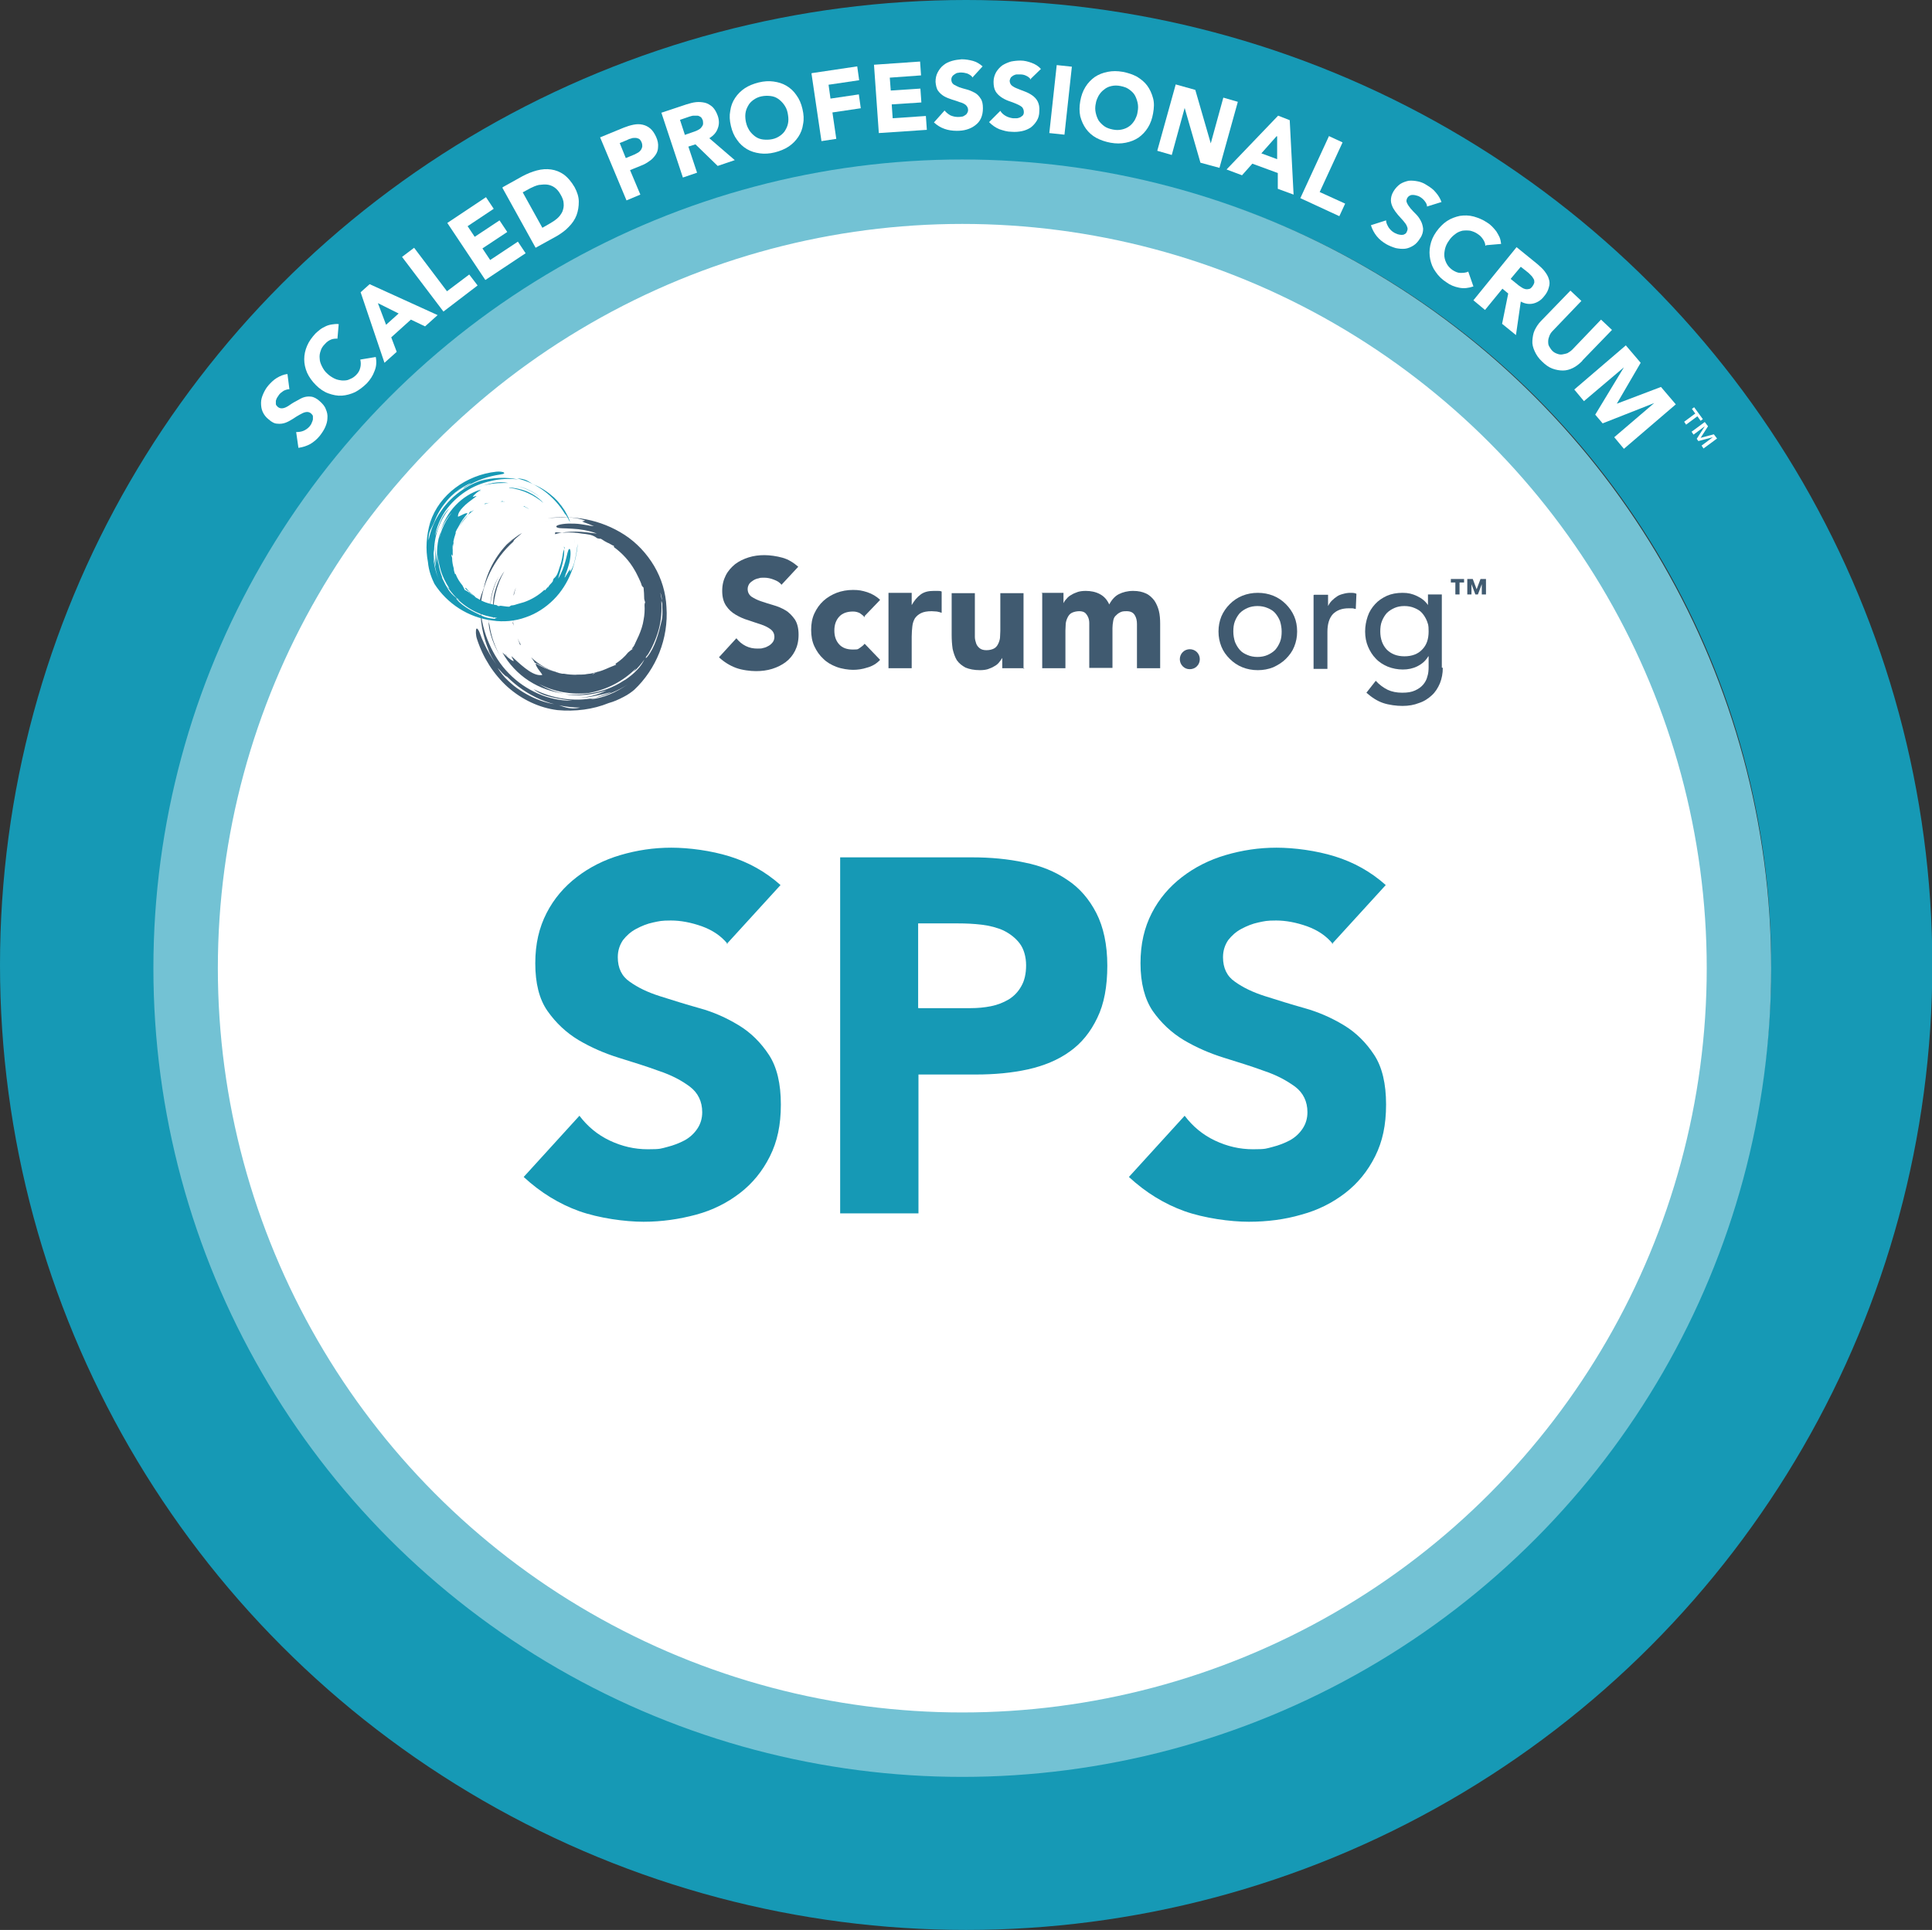 <?xml version="1.0" encoding="UTF-8"?><svg id="b" xmlns="http://www.w3.org/2000/svg" viewBox="0 0 599.5 599"><rect x="0" y="0" width="599.5" height="599" fill="#333333" stroke="none"/><defs><style>.d{fill:#fff;}.e{fill:#405a70;}.f{fill:#1699b5;}.g{fill:#1899b5;}.h{stroke:#73c2d4;stroke-width:20px;}.h,.i{fill:none;}.i{stroke:#1699b5;stroke-width:50px;}</style></defs><g id="c"><circle class="d" cx="304.2" cy="304.8" r="238.8"/><g><ellipse class="i" cx="299.8" cy="299.5" rx="274.8" ry="274.5"/><circle class="h" cx="298.6" cy="300.5" r="241"/></g><g><path class="f" d="M225.8,293c-2-2.5-4.7-4.3-8-5.5-3.4-1.2-6.6-1.8-9.6-1.8s-3.6,.2-5.5,.6c-1.9,.4-3.6,1.1-5.3,2-1.7,.9-3,2.1-4.1,3.5-1,1.5-1.6,3.2-1.6,5.3,0,3.3,1.2,5.9,3.7,7.6,2.5,1.8,5.6,3.3,9.4,4.5,3.8,1.2,7.9,2.5,12.2,3.7,4.4,1.2,8.4,3,12.2,5.3,3.8,2.3,6.9,5.4,9.4,9.2,2.5,3.8,3.7,9,3.7,15.4s-1.1,11.5-3.4,16.1c-2.3,4.6-5.4,8.4-9.3,11.4-3.9,3-8.4,5.3-13.6,6.7s-10.6,2.2-16.3,2.2-13.8-1.1-20-3.3c-6.1-2.2-11.9-5.7-17.2-10.6l17.3-19c2.5,3.3,5.6,5.9,9.4,7.7,3.8,1.8,7.7,2.7,11.8,2.7s4-.2,6-.7c2-.5,3.8-1.2,5.5-2.1,1.6-.9,2.9-2.1,3.9-3.6,1-1.5,1.5-3.2,1.5-5.1,0-3.3-1.3-6-3.8-7.9-2.5-1.9-5.7-3.6-9.6-4.9-3.8-1.4-8-2.7-12.5-4.1-4.5-1.4-8.6-3.2-12.5-5.5-3.8-2.3-7-5.3-9.6-9-2.6-3.7-3.8-8.7-3.8-14.8s1.2-11.1,3.5-15.6c2.3-4.5,5.5-8.2,9.4-11.2,3.9-3,8.4-5.3,13.5-6.8,5.1-1.5,10.3-2.3,15.8-2.3s12.3,.9,18.1,2.7c5.8,1.8,11.1,4.7,15.8,8.9l-16.7,18.3Z"/><path class="f" d="M260.7,266.1h41c5.7,0,11.1,.5,16.2,1.6,5.1,1,9.5,2.8,13.3,5.4,3.8,2.5,6.8,6,9,10.3,2.2,4.3,3.4,9.8,3.4,16.3s-1,11.9-3.1,16.2c-2.1,4.4-4.9,7.9-8.6,10.5-3.6,2.6-8,4.4-12.9,5.5-5,1.1-10.4,1.6-16.2,1.6h-17.8v43.1h-24.3v-110.4Zm24.3,46.8h16.2c2.2,0,4.3-.2,6.3-.6,2-.4,3.8-1.1,5.5-2.1,1.6-1,2.9-2.3,3.9-4.1,1-1.7,1.5-3.9,1.5-6.5s-.7-5.1-2-6.8c-1.3-1.7-3-3-5-4-2-.9-4.3-1.5-6.8-1.8-2.5-.3-4.9-.4-7.2-.4h-12.5v26.2Z"/><path class="f" d="M413.6,293c-2-2.5-4.7-4.3-8-5.5-3.4-1.2-6.6-1.8-9.6-1.8s-3.6,.2-5.5,.6c-1.9,.4-3.6,1.1-5.3,2-1.7,.9-3,2.1-4.1,3.5-1,1.5-1.6,3.2-1.6,5.3,0,3.3,1.2,5.9,3.7,7.6,2.5,1.8,5.6,3.3,9.4,4.5,3.8,1.2,7.9,2.5,12.2,3.7s8.4,3,12.2,5.3c3.8,2.3,6.9,5.4,9.4,9.2,2.5,3.8,3.7,9,3.7,15.4s-1.1,11.5-3.4,16.1c-2.3,4.6-5.4,8.4-9.3,11.4-3.9,3-8.4,5.3-13.6,6.7-5.1,1.5-10.6,2.2-16.3,2.2s-13.8-1.1-20-3.3c-6.1-2.2-11.9-5.7-17.2-10.6l17.3-19c2.5,3.3,5.6,5.9,9.4,7.7,3.8,1.8,7.7,2.7,11.8,2.7s4-.2,6-.7c2-.5,3.8-1.2,5.5-2.1,1.6-.9,2.9-2.1,3.9-3.6,1-1.5,1.5-3.2,1.5-5.1,0-3.3-1.3-6-3.8-7.9-2.6-1.9-5.7-3.6-9.6-4.9-3.8-1.4-8-2.7-12.5-4.1-4.5-1.4-8.6-3.2-12.5-5.5-3.8-2.3-7-5.3-9.6-9-2.5-3.7-3.8-8.7-3.8-14.8s1.2-11.1,3.5-15.6c2.3-4.5,5.5-8.2,9.4-11.2,3.9-3,8.4-5.3,13.5-6.8,5.1-1.5,10.3-2.3,15.8-2.3s12.3,.9,18.1,2.7c5.8,1.8,11.1,4.7,15.8,8.9l-16.7,18.3Z"/></g><path class="d" d="M89.8,120.8c-.6,0-1.2,.2-1.8,.5-.6,.4-1.1,.8-1.4,1.2-.2,.3-.4,.6-.6,.9-.2,.3-.3,.7-.4,1,0,.4,0,.7,0,1,0,.3,.3,.6,.6,.9,.5,.4,1,.5,1.6,.4,.6-.1,1.2-.4,1.8-.8s1.3-.9,2.1-1.3,1.5-.9,2.3-1.2c.8-.3,1.6-.4,2.5-.3,.9,.1,1.8,.6,2.7,1.4,.9,.8,1.6,1.6,1.9,2.5,.4,.9,.6,1.8,.5,2.8,0,.9-.3,1.9-.7,2.8s-1,1.8-1.7,2.7c-.9,1.1-1.9,1.9-2.9,2.5-1.1,.6-2.3,1-3.7,1.2l-.7-4.9c.8,0,1.6-.1,2.3-.4,.7-.3,1.4-.8,1.9-1.4,.2-.3,.5-.6,.6-1,.2-.4,.3-.7,.4-1.1,0-.4,0-.7,0-1s-.3-.6-.6-.9c-.5-.4-1-.5-1.6-.4-.6,.1-1.2,.4-1.9,.8-.7,.4-1.4,.8-2.1,1.3-.8,.5-1.5,.9-2.3,1.2-.8,.3-1.7,.4-2.5,.3-.9,0-1.8-.5-2.7-1.3-.9-.7-1.5-1.5-1.9-2.4-.4-.9-.5-1.8-.5-2.8s.3-1.9,.7-2.8c.4-.9,.9-1.8,1.6-2.6,.8-.9,1.6-1.7,2.6-2.3,1-.6,2.1-1.1,3.3-1.2l.6,4.7Z"/><path class="d" d="M104.8,105.1c-.7,0-1.4,0-2.1,.3-.7,.3-1.3,.7-1.9,1.4-.6,.6-1.1,1.3-1.3,2.1-.3,.8-.4,1.6-.3,2.4,0,.8,.3,1.6,.7,2.4,.4,.8,.9,1.6,1.6,2.2,.7,.7,1.5,1.2,2.3,1.6s1.6,.5,2.4,.6c.8,0,1.6,0,2.3-.4,.8-.3,1.4-.7,2-1.3,.7-.7,1.1-1.4,1.3-2.3,.2-.8,.2-1.6,0-2.5l4.8-.8c.3,1.5,.2,3-.4,4.4-.5,1.4-1.3,2.6-2.3,3.7-1.2,1.2-2.4,2.1-3.7,2.8-1.3,.6-2.7,1-4.1,1.1s-2.8-.2-4.2-.7c-1.4-.5-2.7-1.4-3.9-2.6-1.2-1.2-2.1-2.5-2.7-3.8-.6-1.4-.9-2.8-.9-4.2,0-1.4,.3-2.8,.9-4.2,.6-1.4,1.5-2.6,2.6-3.8,.4-.4,.9-.8,1.4-1.2,.5-.4,1.1-.7,1.7-1,.6-.3,1.3-.5,2-.6,.7-.1,1.4-.2,2.1-.1l-.4,4.6Z"/><path class="d" d="M111.8,90.8l2.9-2.6,21.1,9.6-3.9,3.5-4.4-2.1-6.1,5.5,1.7,4.5-3.8,3.4-7.4-21.9Zm5.5,3.4l2.5,6.6,3.9-3.5-6.4-3.2Z"/><path class="d" d="M124.8,79.7l3.7-2.8,10.2,13.5,6.9-5.2,2.6,3.4-10.6,8.1-12.8-16.9Z"/><path class="d" d="M138.8,69.2l12-8,2.4,3.6-8.1,5.4,2.2,3.3,7.7-5.1,2.4,3.6-7.7,5.1,2.4,3.6,8.6-5.7,2.4,3.6-12.5,8.3-11.8-17.7Z"/><path class="d" d="M156,58.1l6.1-3.4c1.5-.8,3-1.4,4.5-1.8,1.5-.4,3-.5,4.4-.3,1.4,.2,2.7,.7,4,1.6,1.2,.9,2.3,2.2,3.3,3.9,.8,1.5,1.3,3,1.3,4.5,0,1.5-.2,2.8-.7,4.2-.5,1.3-1.3,2.5-2.4,3.6-1,1.1-2.3,2-3.6,2.8l-6.7,3.7-10.3-18.6Zm12.3,12.6l2.1-1.2c.9-.5,1.8-1.1,2.5-1.7,.7-.6,1.2-1.3,1.6-2.1,.3-.8,.5-1.6,.4-2.5,0-.9-.4-1.9-1-2.9-.5-.9-1.1-1.6-1.8-2.1-.7-.5-1.5-.8-2.3-.9-.8-.1-1.7,0-2.6,.1-.9,.2-1.8,.6-2.6,1l-2.4,1.3,6.1,11Z"/><path class="d" d="M186.3,42.6l7.3-3c1-.4,2-.7,3-.9,1-.2,1.9-.2,2.8,0,.9,.2,1.7,.6,2.4,1.2,.7,.6,1.3,1.5,1.8,2.6,.5,1.1,.7,2.2,.6,3.1,0,.9-.3,1.8-.8,2.5s-1.1,1.4-1.9,1.9c-.8,.6-1.7,1.1-2.8,1.5l-3.2,1.3,3.2,7.6-4.3,1.8-8.2-19.6Zm7.8,6.5l2.9-1.2c.4-.2,.7-.4,1.1-.6,.3-.2,.6-.5,.8-.8,.2-.3,.3-.6,.4-1,0-.4,0-.8-.2-1.3-.2-.5-.5-.9-.8-1.1-.4-.2-.8-.3-1.2-.3-.4,0-.9,0-1.3,.2-.5,.1-.9,.3-1.3,.5l-2.2,.9,1.9,4.7Z"/><path class="d" d="M205.2,35l7.8-2.6c1-.3,2-.6,3-.7,1-.1,1.9,0,2.8,.2,.8,.2,1.6,.7,2.3,1.3,.7,.7,1.2,1.6,1.6,2.7,.5,1.4,.5,2.8,0,4-.4,1.2-1.3,2.2-2.6,3l7.9,6.8-5.3,1.8-6.9-6.7-2.2,.7,2.7,8.1-4.4,1.5-6.7-20.2Zm7.2,6.9l2.6-.9c.4-.1,.8-.3,1.3-.5,.4-.2,.8-.4,1.1-.7,.3-.3,.5-.6,.7-1,.1-.4,.1-.8,0-1.4-.2-.5-.4-.9-.7-1.1-.3-.2-.7-.4-1-.4-.4,0-.8,0-1.2,0-.4,0-.9,.2-1.3,.3l-2.9,1,1.5,4.6Z"/><path class="d" d="M226.8,39.1c-.4-1.7-.5-3.2-.2-4.7,.2-1.5,.7-2.8,1.5-4,.8-1.2,1.8-2.2,3-3,1.2-.8,2.7-1.4,4.3-1.8s3.2-.5,4.6-.3c1.5,.2,2.8,.6,4,1.3,1.2,.7,2.3,1.7,3.1,2.9,.9,1.2,1.5,2.6,1.9,4.3,.4,1.7,.5,3.2,.2,4.7-.2,1.5-.7,2.8-1.5,4-.8,1.2-1.8,2.2-3,3-1.2,.8-2.7,1.4-4.3,1.8-1.6,.4-3.2,.5-4.6,.3-1.5-.2-2.8-.6-4-1.3-1.2-.7-2.3-1.7-3.1-2.9-.9-1.2-1.5-2.6-1.9-4.3Zm4.7-1.1c.2,1,.6,1.8,1.1,2.6,.5,.7,1.1,1.3,1.8,1.8,.7,.5,1.5,.8,2.4,.9,.9,.1,1.8,.1,2.8-.1,1-.2,1.8-.6,2.5-1.1,.7-.5,1.3-1.1,1.7-1.9,.4-.7,.7-1.5,.8-2.4,.1-.9,0-1.8-.2-2.8-.2-1-.6-1.8-1.1-2.5-.5-.7-1.1-1.3-1.8-1.8-.7-.5-1.5-.8-2.4-.9-.9-.1-1.8-.1-2.8,.1-1,.2-1.8,.6-2.5,1.1-.7,.5-1.3,1.1-1.7,1.9-.4,.7-.7,1.5-.8,2.4-.1,.9,0,1.8,.2,2.8Z"/><path class="d" d="M251.9,22.7l14.1-2.1,.6,4.3-9.5,1.4,.6,4.3,8.8-1.3,.6,4.3-8.8,1.3,1.2,8.2-4.6,.7-3.1-21Z"/><path class="d" d="M271.1,20.1l14.4-1,.3,4.3-9.7,.7,.3,4,9.2-.6,.3,4.3-9.2,.6,.3,4.3,10.3-.7,.3,4.3-14.9,1-1.5-21.2Z"/><path class="d" d="M301.7,23.9c-.4-.5-.9-.8-1.6-1.1-.7-.2-1.3-.3-1.8-.3-.3,0-.7,0-1,.1-.4,0-.7,.2-1,.4-.3,.2-.6,.4-.8,.7-.2,.3-.3,.6-.3,1,0,.6,.2,1.1,.7,1.5,.5,.3,1.1,.6,1.8,.9,.7,.2,1.5,.5,2.4,.7,.8,.2,1.6,.6,2.4,1,.7,.4,1.3,1,1.8,1.8,.5,.7,.7,1.7,.7,3,0,1.2-.2,2.2-.6,3.1-.4,.9-1,1.6-1.8,2.2s-1.6,1-2.6,1.3c-1,.3-2,.4-3.1,.4-1.4,0-2.7-.2-3.8-.6-1.2-.4-2.3-1.1-3.3-2l3.3-3.7c.5,.6,1.1,1.1,1.8,1.5,.7,.3,1.5,.5,2.3,.5,.4,0,.8,0,1.2-.1,.4,0,.7-.2,1-.4,.3-.2,.6-.4,.7-.7,.2-.3,.3-.6,.3-1,0-.6-.3-1.1-.7-1.5-.5-.4-1.1-.7-1.9-.9-.7-.3-1.5-.5-2.4-.8-.9-.3-1.7-.6-2.4-1-.7-.4-1.4-1-1.9-1.7-.5-.7-.7-1.7-.8-2.8,0-1.1,.2-2.1,.7-3s1-1.6,1.8-2.2c.7-.6,1.6-1,2.6-1.3,1-.3,2-.4,3-.5,1.2,0,2.4,.2,3.5,.5s2.1,.9,3,1.7l-3.2,3.5Z"/><path class="d" d="M319.9,24.7c-.4-.5-.8-.9-1.5-1.2-.6-.3-1.2-.4-1.8-.4-.3,0-.7,0-1.1,0s-.7,.2-1,.3c-.3,.2-.6,.4-.8,.6-.2,.3-.3,.6-.4,1,0,.6,.2,1.1,.6,1.5,.5,.4,1,.7,1.8,1,.7,.3,1.5,.6,2.3,.9,.8,.3,1.6,.7,2.3,1.2,.7,.5,1.3,1.1,1.7,1.9,.4,.8,.6,1.8,.5,3,0,1.2-.3,2.2-.8,3s-1.1,1.5-1.9,2.1c-.8,.5-1.7,.9-2.7,1.1-1,.2-2.1,.3-3.2,.2-1.4,0-2.6-.4-3.8-.8-1.2-.5-2.2-1.2-3.2-2.2l3.5-3.5c.4,.7,1,1.2,1.7,1.6s1.5,.6,2.2,.7c.4,0,.8,0,1.2,0,.4,0,.8-.2,1.1-.3,.3-.2,.6-.4,.8-.6,.2-.3,.3-.6,.3-1,0-.6-.2-1.2-.6-1.6-.5-.4-1.1-.7-1.8-1-.7-.3-1.5-.6-2.4-.9-.8-.3-1.6-.7-2.3-1.2-.7-.5-1.3-1.1-1.7-1.8-.4-.7-.6-1.7-.6-2.9,0-1.1,.3-2.1,.8-3,.5-.8,1.1-1.5,1.9-2.1,.8-.5,1.7-.9,2.7-1.2,1-.2,2-.3,3-.3,1.2,0,2.3,.3,3.4,.7,1.1,.4,2.1,1,2.9,1.9l-3.4,3.3Z"/><path class="d" d="M327.9,20.2l4.7,.5-2.3,21.1-4.7-.5,2.3-21.1Z"/><path class="d" d="M335.2,31.4c.3-1.7,.8-3.1,1.6-4.4s1.8-2.3,2.9-3.1c1.2-.8,2.5-1.3,4-1.6,1.5-.3,3-.3,4.7,0,1.6,.3,3.1,.8,4.4,1.5,1.3,.8,2.4,1.7,3.2,2.8,.8,1.1,1.4,2.4,1.8,3.9s.3,3,0,4.7c-.3,1.7-.8,3.1-1.6,4.4-.8,1.3-1.8,2.3-2.9,3.1-1.2,.8-2.5,1.3-4,1.6s-3,.3-4.7,0c-1.6-.3-3.1-.8-4.4-1.5-1.3-.7-2.4-1.7-3.2-2.8-.8-1.1-1.4-2.4-1.8-3.9-.3-1.5-.3-3,0-4.7Zm4.8,.8c-.2,1-.2,1.9,0,2.8,.2,.9,.5,1.7,.9,2.4,.5,.7,1.1,1.3,1.8,1.8,.7,.5,1.6,.8,2.6,1,1,.2,1.9,.2,2.8,0,.9-.2,1.6-.5,2.3-1,.7-.5,1.2-1.1,1.7-1.9,.4-.8,.8-1.6,.9-2.6,.2-1,.2-1.9,0-2.8-.2-.9-.5-1.7-.9-2.4s-1.1-1.3-1.8-1.8c-.7-.5-1.6-.8-2.6-1-1-.2-1.9-.2-2.8,0-.9,.2-1.6,.5-2.3,1.1-.7,.5-1.2,1.1-1.7,1.9-.4,.8-.8,1.6-.9,2.6Z"/><path class="d" d="M364.8,26.2l6.1,1.7,4.8,16.6h0l3.9-14.2,4.5,1.3-5.7,20.5-5.9-1.6-4.9-17h0l-4,14.6-4.5-1.3,5.7-20.5Z"/><path class="d" d="M396.6,35.9l3.6,1.4,1.2,23.1-4.9-1.8v-4.9l-7.9-2.9-3.2,3.6-4.8-1.8,16-16.7Zm-.5,6.4l-4.7,5.3,4.9,1.8v-7.1Z"/><path class="d" d="M412.3,42.2l4.3,2-7.1,15.4,7.9,3.6-1.8,3.9-12.1-5.6,8.9-19.3Z"/><path class="d" d="M442.8,64c0-.6-.4-1.2-.8-1.7-.4-.5-.9-.9-1.4-1.2-.3-.2-.6-.3-1-.4-.4-.1-.7-.2-1.1-.2-.4,0-.7,0-1,.2-.3,.1-.6,.4-.8,.7-.3,.6-.4,1.1-.1,1.6,.2,.5,.6,1.1,1.1,1.7,.5,.6,1.1,1.2,1.7,1.8,.6,.6,1.1,1.3,1.5,2.1,.4,.7,.6,1.6,.7,2.4,0,.9-.2,1.9-.9,2.9-.6,1-1.3,1.8-2.1,2.3-.8,.5-1.7,.9-2.6,1s-1.9,0-2.9-.2c-1-.3-2-.7-2.9-1.2-1.2-.7-2.2-1.5-3-2.5-.8-1-1.4-2.1-1.8-3.4l4.7-1.5c0,.8,.4,1.5,.8,2.2,.5,.7,1,1.2,1.7,1.6,.3,.2,.7,.3,1.1,.5,.4,.1,.8,.2,1.1,.2,.4,0,.7,0,1-.2,.3-.1,.6-.4,.7-.7,.3-.6,.4-1.1,.1-1.7-.2-.6-.6-1.1-1.1-1.7-.5-.6-1.1-1.2-1.7-1.9-.6-.7-1.1-1.4-1.5-2.1-.4-.8-.7-1.6-.7-2.4,0-.9,.2-1.8,.8-2.8,.6-1,1.3-1.7,2.1-2.3,.8-.5,1.7-.8,2.6-1,.9-.1,1.9,0,2.9,.2,1,.2,1.9,.6,2.8,1.2,1,.6,2,1.3,2.7,2.2,.8,.9,1.4,1.9,1.8,3l-4.5,1.4Z"/><path class="d" d="M460.9,76.3c0-.7-.3-1.4-.7-2-.4-.6-.9-1.2-1.7-1.7-.7-.5-1.5-.8-2.3-1-.8-.1-1.6-.1-2.4,0-.8,.2-1.6,.5-2.3,1.1-.7,.5-1.4,1.2-1.9,2-.6,.8-1,1.7-1.2,2.5-.2,.9-.3,1.7-.2,2.5,.1,.8,.4,1.6,.8,2.3,.4,.7,1,1.3,1.7,1.8,.8,.5,1.6,.9,2.4,.9,.8,0,1.7,0,2.5-.4l1.6,4.6c-1.5,.5-2.9,.7-4.4,.4-1.5-.3-2.8-.8-4-1.7-1.4-.9-2.5-2-3.3-3.2-.9-1.2-1.4-2.5-1.7-3.9-.3-1.4-.3-2.8,0-4.3,.3-1.5,.9-2.9,1.9-4.3,1-1.4,2.1-2.5,3.3-3.3,1.2-.8,2.6-1.3,4-1.6,1.4-.2,2.8-.2,4.3,.2,1.4,.4,2.9,1,4.2,1.9,.5,.3,1,.7,1.5,1.2,.5,.5,.9,1,1.3,1.5,.4,.6,.7,1.2,1,1.8,.3,.7,.4,1.4,.5,2.1l-4.6,.4Z"/><path class="d" d="M470.7,76.8l6.4,5.2c.8,.7,1.6,1.4,2.2,2.2,.6,.8,1.1,1.6,1.3,2.4,.3,.8,.3,1.7,0,2.6-.2,.9-.7,1.9-1.5,2.8-.9,1.2-2.1,1.9-3.3,2.2-1.3,.3-2.6,.1-3.9-.6l-1.5,10.4-4.3-3.5,1.9-9.4-1.8-1.5-5.4,6.6-3.6-3,13.4-16.5Zm-1.9,9.8l2.1,1.7c.3,.3,.7,.5,1.1,.8s.8,.5,1.2,.6,.8,.1,1.2,0c.4,0,.8-.4,1.1-.8,.3-.4,.5-.8,.6-1.2,0-.4,0-.8-.2-1.1-.2-.3-.4-.7-.7-1s-.6-.6-.9-.9l-2.4-1.9-3.1,3.7Z"/><path class="d" d="M490.9,112.1c-.9,.9-1.8,1.6-2.8,2.1-1,.5-2.1,.8-3.1,.8-1.1,0-2.2-.2-3.3-.6s-2.2-1.2-3.2-2.2c-1.1-1-1.8-2.1-2.3-3.2-.5-1.1-.8-2.2-.7-3.3s.2-2.1,.7-3.2c.5-1,1.1-2,2-2.9l9.1-9.4,3.4,3.2-8.9,9.3c-.5,.5-.8,1-1,1.5s-.4,1.1-.4,1.7,0,1.1,.3,1.6,.6,1,1,1.4c.4,.4,.9,.7,1.5,.9,.5,.2,1.1,.3,1.6,.2s1.1-.2,1.6-.4c.5-.3,1-.6,1.5-1.1l8.9-9.3,3.4,3.2-9.1,9.4Z"/><path class="d" d="M504.5,107.2l4.6,5.4-7.4,12.7h0l13.7-5.2,4.6,5.4-16.1,13.8-3-3.6,12.4-10.6h0l-16,6.3-2.3-2.7,8.9-14.7h0l-12.4,10.5-3-3.6,16.1-13.8Z"/><path class="d" d="M526,128.3l-1-1.4,.7-.5,2.7,3.7-.7,.5-1-1.4-3.5,2.6-.6-.9,3.5-2.6Zm3,2.7l1,1.3-2.3,3.6h0l4.1-1.1,1,1.3-4.2,3.1-.6-.9,3.5-2.6h0l-4.5,1.2-.5-.7,2.5-3.9h0l-3.5,2.6-.6-.9,4.2-3.1Z"/><g><g><path class="e" d="M150.2,182.1c.7-3,1.9-5.9,3.5-8.5,1.6-2.6,3.6-4.9,5.8-6.7-1.7,1.5-3.3,3.2-4.6,5,1-1.4,2-2.6,3.2-3.6,1.2-1.1,2.4-2,3.9-2.9-.4,.4-1,.9-1.6,1.4-.6,.5-1.1,1-1.1,1.3-3,2.7-5.5,6-7.3,9.7-1.8,3.7-2.8,7.7-3,11.8-.4-1.6-.2-3,.1-4.1,.3-1.2,.8-2.2,1.1-3.2"/><path class="e" d="M170.3,161.7c-.8,.2-1.5,.5-2.3,.8,.8-.3,1.5-.6,2.3-.8"/><path class="e" d="M179.9,215.1c.8,0,1.7-.2,2.5-.3-.8,.2-1.6,.3-2.5,.3"/><path class="e" d="M151.5,192.6l.4,1.4c.5,3.5,1.7,6.9,3.6,10.1-1-1.7-2-3.5-2.7-5.5-.7-1.9-1.2-4-1.2-6"/><path class="e" d="M152.1,188.8c0-3.5,1-7.1,2.7-9.9-1.6,2.9-2.5,6.3-2.7,9.9"/><path class="e" d="M197.2,200.2c0,0,0,0,0-.2,0,0,0-.2,0-.2,.6-.9,1.2-2,1.7-3,0,.3,0,.6-.1,.9-.3,.6-.6,.9-.8,1.2-.2,.3-.5,.7-.7,1.4"/><path class="e" d="M178.9,215.2h0c-.3,0-.6,0-.9,0h-.1c.3,0,.7,0,1,0"/><path class="e" d="M196.4,201.4c-.1,0-.2-.1-.4,0,.4-.5,.8-1,1.2-1.5,0,0,0,.2,0,.2-.1,.4-.6,.9-.7,1.4"/><path class="e" d="M184.4,208.9c-.4,.1-.7,.5-.8,.6-1.1,0-2.1,0-3.3,0-.2,0-.6,.1-.9,.3-.2-.1-.5-.2-.7-.3,2.6,0,5.3-.4,8-1.4-.7,.3-1.4,.6-2.2,.8"/><path class="e" d="M172.2,165.8c2-.6,4.3-.8,6.5-.8,2.2,0,4.4,.4,6.5,.6-2.3-.9-5.2-1.4-7.6-1.5-2.4-.2-4.4,0-4.9-.5-.5-.5,1.2-1,3.7-1.1,1.2,0,2.6,0,3.9,.2,1.3,.2,2.5,.4,3.5,.6q-.5-.2-1-.4c.5,.2,1,.4,1.5,.4-.5-.2-1.3-.5-2-.8-.7-.2-1.4-.5-1.7-.7,.3,0,.7-.1,1-.2-1.4-.6-3.5-1-5.7-1-2.2,0-4.4,.1-6,.2,3.8-.4,7.9-.4,12,.4,4.1,.8,8.2,2.4,11.9,4.8,3.7,2.4,6.9,5.8,9.2,9.7,2.3,3.9,3.6,8.3,3.8,12.7,.7,9.8-3.2,19.3-10,25.7-.7,.6-1.9,1.5-3.3,2.2-1.5,.8-3.1,1.5-4.6,1.9-4.9,2-10.4,2.7-15.9,2.2-5.7-.7-11.1-3.3-15.5-7.2-4.3-3.9-7.6-9-9.5-14.9-.4-1.2-.4-2.7-.2-3.1,.1-.2,.3-.2,.6,.3,.3,.4,.6,1.3,1.1,2.6,1.8,4.4,4.4,8.5,7.8,11.9-.3,0-.9-.6-1.4-1.1-.5-.6-1.1-1.2-1.5-1.6,1,1.5,2,2.8,3.2,3.9,1.2,1.1,2.4,2.2,3.9,3.1-2-1.3-3.8-2.8-5.4-4.5,2,2.1,4.5,4.1,7.2,5.6,2.8,1.6,5.8,2.7,9,3.2,1.1,.2,2.2,.7,3.4,1,1.2,.3,2.6,.4,4.3,0-4.2,0-8.5-.9-12.3-2.5-3.9-1.7-7.4-4.1-10.4-7.1,0,0,0,0,0,0-2.7-2.6-4.6-5.5-6.1-8.8,.5,1,1.1,2,1.5,2.9-2.4-4.7-3.6-9.8-3.6-14.9,.3,3.6,1.2,7.2,2.7,10.6,1.5,3.4,3.5,6.6,6.1,9.2,2.6,2.7,5.7,4.8,9.1,6.3,3.4,1.5,7,2.2,10.6,2.2-2-.3-4.3-.6-6.4-1.1-2.2-.5-4.2-1.3-5.6-2.5,5.7,2.9,12.4,4,18.9,2.7l-1.4,.4c2.1-.1,4.2-.7,6.1-1.5,2-.8,3.8-1.9,5.6-3.1,.3-.2,.6-.4,.9-.6l-.9,.6c-3.2,2.1-6.7,3.5-10.3,4.2,1.6-.5,3.3-1,5.3-1.8-1.1,.2-2.7,.7-4.3,1-2.1,.5-4.2,.8-6.3,.8,3.3-.1,6.4-1,9-2.3-4.1,1.3-8.7,1.9-12.9,1.2,2.4,.2,4.7,.2,7.1-.2,3.9-.5,7.8-1.8,11.2-4.1l-.4,.3c.3-.2,.5-.4,.8-.5,1.3-.9,2.6-1.9,3.7-3.1,1-1,1.8-2.2,2.4-3.5l.4-.6c-.2,.4-.2,.7,.4,0,1.2-1.5,2-3.2,2.7-5.1,.7-1.9,1.2-3.9,1.7-6,.3-1.1,.3-2.6,.2-4.3,0-.4,0-.7,0-.9,0-.4,0-.7-.1-1.1,0-.9-.2-1.7-.5-2.5,.2,.8,.3,1.7,.5,2.5v1c0-.2-.1-.4-.2-.9,.2,3,0,6-.8,8.9-.8,2.9-2.1,5.8-3.7,8.3,.1-.4,.3-.8,.4-1.1-.2,.6-.5,1.1-.8,1.6-1.1,1.6-2.4,3.2-3.9,4.5,.4-.4,.7-.9,1-1.3-2,2-4.3,3.7-6.8,5-2.5,1.3-5.2,2.2-8,2.7-5.3,.6-10.7-.4-15.3-2.8,2.4,1.5,5.2,2.6,8.2,3-4-.4-8-1.8-11.4-4-3.4-2.2-6.3-5.3-8.2-8.8,1.1,1,2.5,2.4,3.5,2.7,.1-.2-1.3-2.2-.3-1.2,1.9,1.8,3.5,3.2,5,4.2,1.5,1,2.9,1.5,4.1,1.3,.3,0-.7-1.1-1.3-2-.6-.9-1-1.8-.3-1.4,1.2,.7,3.3,1.8,5.7,2.4,.7,.3,1.4,.5,2.2,.6,0,0,.3,0,.5,0,2.7,.5,5.2,.3,6.7,.2,.5,0,1.1-.1,1.6-.2,.3,0,.5,0,.8,.1,.3-.2,.6-.4,.9-.5,1.4-.4,2.7-.9,4-1.5,.7-.3,1.5-.6,2.2-.9,0,0-.2-.1-.2-.3,1.5-1,2.8-2.1,3.9-3.5,.6-.5,1.1-.9,1.6-1.2,.2-1,1-2.4,1.7-4,.7-1.6,1.3-3.4,1.5-4.9h0c.3-1.5,.4-3.1,.3-4.7,0-.3,.1-.5,.2-.8-.2-.4-.2-.8-.3-1,0-1.3-.1-2.4-.2-3.5-.1-.2-.5-.4-.6-.8-.2-.8-.6-1.5-.9-2.2-.4-.8-.8-1.7-1.3-2.5-1.6-2.8-3.8-5.2-6.4-7.1,0-.1,0-.3,0-.4-.5-.1-1.1-.6-1.5-.7,0,0,.2,0,.2,0-.7-.2-1.1-.5-1.5-.7-.4-.2-.7-.5-1.3-.8-.3,0-.6,0-.9-.1-.1,0-.3-.1-.4-.2-1.3-1-2.9-1.1-4.6-1.3-1.7-.3-3.4-.4-5.2-.3-1.4,.1-2-.1-3-.1"/><path class="e" d="M199,196.4c.6-1.4,1.1-2.8,1.4-4.3-.2,1.6-.4,3.1-1.4,4.3"/><path class="e" d="M165.9,205.6c-.3-.5-.7-1.1-1.1-1.6,2.6,2.5,5.8,4.2,9.4,5.1h0c-1.4-.2-3.1-.9-4.6-1.6-1.5-.7-2.7-1.5-3.7-1.8"/><path class="e" d="M197.1,200c0,0,0-.1,0-.2,0,0,0,0,0,0,0,0,0,.2,0,.2"/><path class="e" d="M156.9,203.2l-.2-.4c.6,.9,1.3,1.8,2.1,2.6-.6-.6-1.3-1.4-1.8-2.3"/><path class="e" d="M153.2,191.9c-.3-2.2-.3-4.5,0-6.8,.6-2.9,1.7-5.6,3.3-7.8-2.5,4.3-3.7,9.4-3.4,14.5"/><path class="e" d="M161.4,200.2c-.3-.7-.5-1.4-.8-2.1,.3,.7,.6,1.3,1,2-.2,0-.2,0-.3,.2"/><path class="e" d="M163.4,209.8l-.5-.4c.5,.3,1,.6,1.6,.8-.2,0-.7-.3-1-.4"/><path class="e" d="M159.2,192.7c0,.5,.1,1.1,.3,1.6-.1-.3-.3-.6-.4-.9,0-.2,.2-.4,.2-.7"/><path class="e" d="M159.4,184.4c.2-.7,.4-1.4,.7-2-.3,.8-.5,1.7-.7,2.5,0-.2,0-.4,0-.5"/><path class="g" d="M165.9,150.5c2.2,.9,4.2,2.3,6,3.9,1.7,1.6,3.2,3.5,4.3,5.4-.9-1.5-2-3-3.2-4.2,.9,1,1.6,1.9,2.3,3,.6,1,1.2,2.2,1.6,3.4-.3-.3-.5-.9-.8-1.4-.3-.5-.6-1-.8-1.1-1.6-2.7-3.8-5.1-6.3-7-2.5-1.9-5.5-3.3-8.5-4,1.3,0,2.3,.3,3.1,.7,.8,.4,1.5,1,2.3,1.3"/><path class="g" d="M178.4,168.8c0-.6-.2-1.2-.3-1.8,.1,.6,.3,1.3,.3,1.8"/><path class="g" d="M136.4,168.1c0,.6,0,1.3-.1,1.9,0-.6,0-1.3,.1-1.9"/><path class="g" d="M157.7,149.9h-1.1c-2.7,0-5.5,.3-8.2,1.3,1.5-.5,3-1,4.6-1.3,1.6-.3,3.2-.3,4.7,0"/><path class="g" d="M160.5,150.9c2.7,.5,5.2,1.8,7.2,3.5-2-1.6-4.5-2.9-7.2-3.5"/><path class="g" d="M145.2,183.6s0,0,.2,0c0,0,.1,0,.2,0,.6,.6,1.3,1.2,2,1.7-.2,0-.4-.1-.6-.2-.4-.3-.6-.6-.8-.8-.2-.2-.5-.4-.9-.7"/><path class="g" d="M136.5,167.4h0c0-.3,0-.5,0-.7h0c0,.2,0,.5-.1,.7"/><path class="g" d="M144.4,182.7c0,0,.1-.2,.1-.3,.3,.4,.7,.7,1,1.1,0,0-.1,0-.2,0-.3-.2-.6-.6-1-.8"/><path class="g" d="M140.4,172.5c0-.3-.3-.6-.3-.7,.1-.8,.3-1.6,.4-2.5,0-.2,0-.5,0-.8,.1-.2,.2-.3,.3-.5-.4,2-.5,4.1,0,6.3-.1-.6-.2-1.2-.3-1.8"/><path class="g" d="M175,169.6c.2,1.6,0,3.4-.4,5.1-.4,1.7-1,3.3-1.4,4.9,1-1.6,1.8-3.7,2.3-5.6,.5-1.8,.7-3.3,1.1-3.6,.4-.3,.6,1.1,.3,3-.1,.9-.4,2-.7,2.9-.3,1-.7,1.9-1,2.6,.2-.4,.2-.4,.5-.7-.2,.4-.5,.7-.5,1.1,.3-.3,.6-.9,.9-1.4,.3-.5,.6-1,.8-1.2,0,.3,0,.5,0,.8,.7-1,1.3-2.5,1.6-4.2,.4-1.6,.5-3.3,.8-4.6-.3,3-.9,6.1-2.1,9.1-1.2,3-3,5.9-5.4,8.3-2.4,2.4-5.4,4.4-8.7,5.5-3.3,1.2-6.9,1.5-10.2,1-7.6-.9-14.2-5.3-18.1-11.4-.3-.6-.8-1.7-1.2-2.9-.4-1.2-.7-2.6-.8-3.8-.8-4.1-.5-8.3,.7-12.4,1.4-4.3,4.2-8,7.8-10.7,3.6-2.7,8-4.5,12.7-5,.9-.1,2.1,0,2.4,.3,.2,.1,0,.3-.3,.4-.4,.1-1.1,.2-2.2,.4-3.6,.7-7.2,2.1-10.2,4.2,.1-.2,.5-.6,1.1-.9,.5-.3,1.1-.6,1.4-.9-1.3,.5-2.4,1.2-3.4,1.9-1,.7-2,1.5-3,2.5,1.3-1.3,2.7-2.5,4.2-3.5-1.9,1.2-3.8,2.8-5.4,4.7-1.6,1.9-2.9,4-3.8,6.4-.3,.8-.8,1.6-1.2,2.5-.4,.9-.7,1.9-.6,3.3,.6-3.2,1.9-6.3,3.8-9,1.8-2.7,4.2-5,6.9-6.8,0,0,0,0,0,0,2.4-1.6,4.9-2.7,7.6-3.3-.8,.2-1.7,.5-2.4,.7,3.9-1.1,8-1.3,11.9-.5-2.8-.3-5.7-.2-8.5,.5-2.8,.6-5.5,1.7-7.9,3.3-2.4,1.6-4.5,3.6-6.2,6-1.6,2.4-2.7,5-3.2,7.7,.6-1.5,1.1-3.2,1.8-4.7,.7-1.6,1.7-3,2.7-3.9-3.1,3.9-4.9,8.8-4.8,14v-1.1c-.3,1.6-.2,3.3,.1,4.9,.3,1.6,.9,3.2,1.5,4.7,.1,.3,.2,.5,.3,.8l-.3-.8c-1.1-2.7-1.7-5.6-1.7-8.5,.1,1.3,.3,2.7,.6,4.3,0-.9-.1-2.2-.1-3.4,0-1.7,0-3.3,.3-4.9-.4,2.5-.2,5.1,.4,7.2-.4-3.3-.2-6.9,1-10-.5,1.8-.8,3.6-.9,5.4-.2,3.1,.2,6.2,1.4,9.1l-.2-.3c0,.2,.2,.4,.3,.7,.5,1.1,1.1,2.2,1.8,3.3,.6,.9,1.4,1.7,2.3,2.4l.4,.4c-.3-.2-.5-.2,0,.3,.9,1.1,2.2,2,3.5,2.8,1.3,.8,2.8,1.5,4.3,2.2,.8,.4,2,.7,3.2,.8,.3,.1,.5,.1,.7,0,.3,0,.6,0,.8,0,.7,0,1.3,0,2,0-.7,0-1.3,0-2,0h-.8c.2-.1,.4-.2,.7-.2-2.3-.3-4.6-.9-6.7-1.9-2.1-1-4.1-2.4-5.8-4.1,.3,.1,.6,.4,.8,.4-.4-.3-.8-.5-1.1-.8-1.1-1.1-2-2.3-2.9-3.6,.3,.4,.6,.7,.9,.9-1.2-1.8-2.2-3.8-2.8-5.9-.6-2.1-.9-4.3-.9-6.5,.3-4.1,1.9-8.1,4.4-11.2-1.5,1.6-2.7,3.6-3.5,5.8,.9-3,2.5-5.8,4.7-8.1,2.2-2.3,4.9-4,7.9-4.9-1,.7-2.2,1.6-2.6,2.3,.1,.1,1.8-.6,.9,0-1.6,1.2-3,2.2-3.9,3.2-1,1-1.6,2-1.6,2.9,0,.2,.9-.3,1.7-.7,.8-.4,1.5-.5,1.1,0-.7,.8-1.8,2.2-2.7,4-.3,.5-.6,1-.8,1.5,0,0,0,.2,0,.4-.7,2-1,4-1.1,5.1,0,.4,0,.8,0,1.2,0,.2-.1,.4-.2,.6,0,.3,.2,.5,.2,.8,0,1.1,.2,2.2,.5,3.2,0,.6,.2,1.2,.4,1.8,0,0,.1-.2,.2,0,.5,1.3,1.2,2.4,2.1,3.5,.3,.5,.5,1,.7,1.4,.8,.3,1.7,1.1,2.8,1.9,1.1,.8,2.4,1.5,3.5,1.9h0c1.1,.4,2.3,.7,3.5,.9,.2,0,.4,.2,.5,.3,.3,0,.6,0,.8-.1,1,.1,1.8,.3,2.7,.3,.1,0,.4-.3,.7-.4,.6,0,1.3-.2,1.8-.4,.7-.2,1.4-.4,2.1-.6,2.3-.8,4.5-2.1,6.3-3.8,.1,0,.2,0,.3,.1,.2-.4,.6-.7,.8-1,0,0,0,.1,0,.2,.3-.5,.5-.8,.7-1,.2-.2,.5-.5,.8-.9,.1-.2,.1-.4,.2-.7,0,0,.1-.2,.2-.3,1-.8,1.3-2,1.7-3.3,.5-1.3,.8-2.6,1-3.9,.1-1.1,.4-1.5,.6-2.3"/><path class="g" d="M147.8,185.5c1,.7,2,1.3,3.1,1.7-1.2-.4-2.3-.8-3.1-1.7"/><path class="g" d="M145.7,158.9c.5-.1,.9-.3,1.4-.6-2.3,1.6-4.1,3.8-5.2,6.4h0c.4-1.1,1.2-2.2,2-3.2,.8-1,1.6-1.9,1.9-2.6"/><path class="g" d="M145.3,183.5c0,0,.1,0,.2,0h0c0,0-.1,0-.2,0"/><path class="g" d="M148.9,152.4h.3c-.8,.2-1.6,.6-2.3,1.1,.6-.4,1.3-.8,2-1.1"/><path class="g" d="M158,151.3c1.8,.1,3.5,.5,5.2,1.1,2.1,.9,4,2.1,5.4,3.7-2.9-2.5-6.6-4.2-10.6-4.7"/><path class="g" d="M150.4,156.3c.6-.1,1.2-.2,1.7-.3-.6,.1-1.1,.3-1.7,.5,0-.1,0-.2,0-.2"/><path class="g" d="M142.9,156.4l.4-.4c-.3,.3-.6,.7-.8,1.1,0-.1,.3-.5,.5-.7"/><path class="g" d="M156.5,155.7c-.4,0-.8,0-1.3,0,.2,0,.5-.1,.7-.2,.1,.1,.3,.2,.5,.3"/><path class="g" d="M162.8,157.2c.5,.3,1,.5,1.4,.8-.6-.3-1.2-.6-1.8-.9,.2,0,.3,0,.4,0"/></g><g><path class="e" d="M242.6,181.6c-.6-.8-1.4-1.3-2.5-1.7-1-.4-2-.6-3-.6s-1.1,0-1.7,.2c-.6,.1-1.1,.3-1.6,.6-.5,.3-.9,.6-1.3,1.1-.3,.5-.5,1-.5,1.6,0,1,.4,1.8,1.2,2.4,.8,.5,1.7,1,2.9,1.4,1.2,.4,2.4,.8,3.8,1.2,1.4,.4,2.6,.9,3.8,1.6,1.2,.7,2.1,1.7,2.9,2.8,.8,1.2,1.2,2.8,1.2,4.8s-.4,3.6-1.1,5c-.7,1.4-1.7,2.6-2.9,3.5-1.2,.9-2.6,1.6-4.2,2.1-1.6,.5-3.3,.7-5,.7s-4.3-.3-6.2-1c-1.9-.7-3.7-1.8-5.3-3.3l5.4-5.9c.8,1,1.7,1.8,2.9,2.4,1.2,.6,2.4,.8,3.6,.8s1.2,0,1.9-.2c.6-.1,1.2-.4,1.7-.7s.9-.7,1.2-1.1c.3-.4,.5-1,.5-1.6,0-1-.4-1.8-1.2-2.4-.8-.6-1.8-1.1-3-1.5-1.2-.4-2.5-.8-3.9-1.3-1.4-.4-2.7-1-3.9-1.7-1.2-.7-2.2-1.6-3-2.8-.8-1.2-1.2-2.7-1.2-4.6s.4-3.4,1.1-4.8c.7-1.4,1.7-2.5,2.9-3.5,1.2-.9,2.6-1.6,4.2-2.1,1.6-.5,3.2-.7,4.9-.7s3.8,.3,5.6,.8c1.8,.5,3.4,1.5,4.9,2.8l-5.2,5.6Z"/><path class="e" d="M268.3,191.6c-.4-.5-.9-.9-1.5-1.3-.6-.3-1.3-.5-2.1-.5-1.8,0-3.3,.5-4.3,1.6-1,1.1-1.5,2.5-1.5,4.3s.5,3.2,1.5,4.3c1,1.1,2.4,1.6,4.3,1.6s1.5-.2,2.1-.5c.6-.4,1.1-.8,1.5-1.3l4.8,5c-1.1,1.2-2.5,2-4,2.4-1.5,.5-3,.7-4.4,.7s-3.5-.3-5.1-.9c-1.6-.6-3-1.4-4.1-2.5-1.2-1.1-2.1-2.4-2.8-3.9-.7-1.5-1-3.2-1-5.1s.3-3.6,1-5.1c.7-1.5,1.6-2.8,2.8-3.9,1.2-1.1,2.6-1.9,4.1-2.5,1.6-.6,3.3-.9,5.1-.9s2.8,.2,4.4,.7c1.5,.5,2.9,1.3,4,2.4l-4.8,5Z"/><path class="e" d="M275.7,184h7.2v3.8h0c.8-1.4,1.7-2.5,2.8-3.3s2.4-1.1,4-1.1,.8,0,1.3,0c.4,0,.8,0,1.2,.2v6.6c-.5-.2-1-.3-1.5-.4-.5,0-1-.1-1.6-.1-1.4,0-2.5,.2-3.3,.6-.8,.4-1.4,.9-1.9,1.6-.4,.7-.7,1.5-.8,2.5-.1,1-.2,2-.2,3.2v9.8h-7.2v-23.5Z"/><path class="e" d="M317.9,207.4h-6.9v-3.2h0c-.3,.5-.6,.9-1,1.4-.4,.5-.9,.9-1.5,1.2-.6,.4-1.2,.6-2,.9-.7,.2-1.5,.3-2.4,.3-1.8,0-3.3-.3-4.5-.8-1.1-.6-2-1.3-2.7-2.3-.6-1-1-2.2-1.3-3.5-.2-1.4-.3-2.8-.3-4.4v-12.9h7.2v11.5c0,.7,0,1.4,0,2.1,0,.7,.2,1.4,.4,2,.2,.6,.6,1.1,1.1,1.5s1.2,.6,2.1,.6,1.7-.2,2.3-.5c.6-.3,1-.8,1.3-1.4,.3-.6,.5-1.2,.6-1.9,0-.7,.1-1.4,.1-2.2v-11.7h7.2v23.5Z"/><path class="e" d="M323.1,184h6.9v3.2h0c.2-.4,.5-.9,1-1.4,.4-.5,.9-.9,1.5-1.2,.6-.4,1.2-.6,2-.9,.7-.2,1.5-.3,2.4-.3,1.6,0,3.1,.3,4.4,1,1.3,.7,2.2,1.7,2.9,3.2,.8-1.5,1.8-2.6,3-3.2,1.2-.6,2.7-1,4.4-1s2.9,.3,4,.8c1.1,.5,1.9,1.3,2.6,2.2,.6,.9,1.1,2,1.4,3.2,.3,1.2,.4,2.6,.4,4v13.8h-7.2v-13.7c0-1.1-.2-2-.7-2.8-.5-.8-1.3-1.2-2.5-1.2s-1.5,.1-2.1,.4c-.6,.3-1,.7-1.4,1.1s-.6,1-.7,1.7c-.1,.6-.2,1.3-.2,2v12.4h-7.2v-12.4c0-.4,0-.9,0-1.5,0-.6-.1-1.2-.3-1.7-.2-.5-.5-1-.9-1.4-.4-.4-1.1-.6-1.9-.6s-1.7,.2-2.3,.5-1,.8-1.3,1.4c-.3,.6-.5,1.2-.6,1.9,0,.7-.1,1.4-.1,2.2v11.7h-7.2v-23.5Z"/></g><g><path class="e" d="M369.2,207.7c-.9,0-1.6-.3-2.2-.9-.6-.6-.9-1.4-.9-2.2s.3-1.6,.9-2.2c.6-.6,1.4-.9,2.2-.9s1.6,.3,2.2,.9c.6,.6,.9,1.4,.9,2.2s-.3,1.6-.9,2.2c-.6,.6-1.4,.9-2.2,.9Z"/><path class="e" d="M378.1,196c0-1.7,.3-3.2,.9-4.7,.6-1.4,1.5-2.7,2.6-3.8,1.1-1.1,2.4-2,3.9-2.6,1.5-.6,3.1-.9,4.8-.9s3.3,.3,4.8,.9c1.5,.6,2.8,1.5,3.9,2.6,1.1,1.1,2,2.4,2.6,3.8,.6,1.4,.9,3,.9,4.7s-.3,3.2-.9,4.7c-.6,1.5-1.5,2.7-2.6,3.8-1.1,1.1-2.4,1.9-3.9,2.6-1.5,.6-3.1,.9-4.8,.9s-3.3-.3-4.8-.9c-1.5-.6-2.8-1.5-3.9-2.6s-2-2.3-2.6-3.8c-.6-1.5-.9-3-.9-4.7Zm4.6,0c0,1.2,.2,2.2,.5,3.2,.4,1,.9,1.8,1.5,2.5,.6,.7,1.4,1.2,2.4,1.6,.9,.4,2,.6,3.1,.6s2.2-.2,3.1-.6c.9-.4,1.7-.9,2.4-1.6,.6-.7,1.1-1.5,1.5-2.5,.4-1,.5-2.1,.5-3.2s-.2-2.2-.5-3.2c-.4-1-.9-1.8-1.5-2.5-.6-.7-1.4-1.2-2.4-1.6-.9-.4-2-.6-3.1-.6s-2.2,.2-3.1,.6c-.9,.4-1.7,.9-2.4,1.6-.6,.7-1.1,1.5-1.5,2.5-.4,1-.5,2.1-.5,3.2Z"/><path class="e" d="M407.8,184.6h4.3v3.5h0c.3-.6,.7-1.2,1.2-1.7,.5-.5,1-.9,1.6-1.3,.6-.4,1.2-.6,2-.8,.7-.2,1.4-.3,2.1-.3s1.4,0,1.9,.3l-.2,4.7c-.4,0-.7-.2-1.1-.2-.4,0-.7,0-1.1,0-2.1,0-3.7,.6-4.9,1.8-1.1,1.2-1.7,3-1.7,5.5v11.5h-4.3v-22.9Z"/></g><path class="e" d="M447.7,207.3c0,1.7-.3,3.3-.9,4.8-.6,1.4-1.4,2.7-2.5,3.7-1.1,1-2.4,1.9-4,2.4-1.5,.6-3.2,.9-5.1,.9s-4.2-.3-6-.9c-1.8-.6-3.5-1.7-5.2-3.2l2.9-3.7c1.1,1.2,2.3,2.1,3.7,2.8,1.3,.6,2.8,.9,4.5,.9s2.9-.2,4-.7c1.1-.5,1.9-1.1,2.5-1.8,.6-.7,1.1-1.6,1.3-2.5,.3-.9,.4-1.9,.4-2.9v-3.4h-.1c-.8,1.4-2,2.4-3.4,3.1-1.4,.7-2.9,1-4.5,1s-3.2-.3-4.7-.9c-1.4-.6-2.7-1.4-3.7-2.5-1-1-1.8-2.3-2.4-3.7-.6-1.4-.9-3-.9-4.7s.3-3.2,.8-4.7c.5-1.5,1.3-2.7,2.3-3.8,1-1.1,2.2-1.9,3.7-2.6,1.4-.6,3-.9,4.8-.9s3,.3,4.5,1c1.5,.7,2.6,1.6,3.4,2.8h0v-3.3h4.3v22.7Zm-11.9-19.2c-1.2,0-2.2,.2-3.1,.6-.9,.4-1.7,.9-2.4,1.6-.6,.7-1.1,1.5-1.5,2.5-.4,1-.5,2.1-.5,3.2,0,2.3,.7,4.2,2,5.6,1.4,1.4,3.2,2.1,5.5,2.1s4.2-.7,5.5-2.1c1.4-1.4,2-3.3,2-5.6s-.2-2.2-.5-3.2c-.4-1-.9-1.8-1.5-2.5-.6-.7-1.4-1.2-2.4-1.6-.9-.4-2-.6-3.1-.6Z"/><path class="e" d="M455.3,179.7h1.7l1.2,3.2,1.2-3.2h1.7v4.8h-1.3v-3.2h0l-1.2,3.2h-.8l-1.2-3.2h0v3.2h-1.3v-4.8Zm-3.7,1.1h-1.4v-1.1h4.1v1.1h-1.4v3.7h-1.3v-3.7Z"/></g></g></svg>